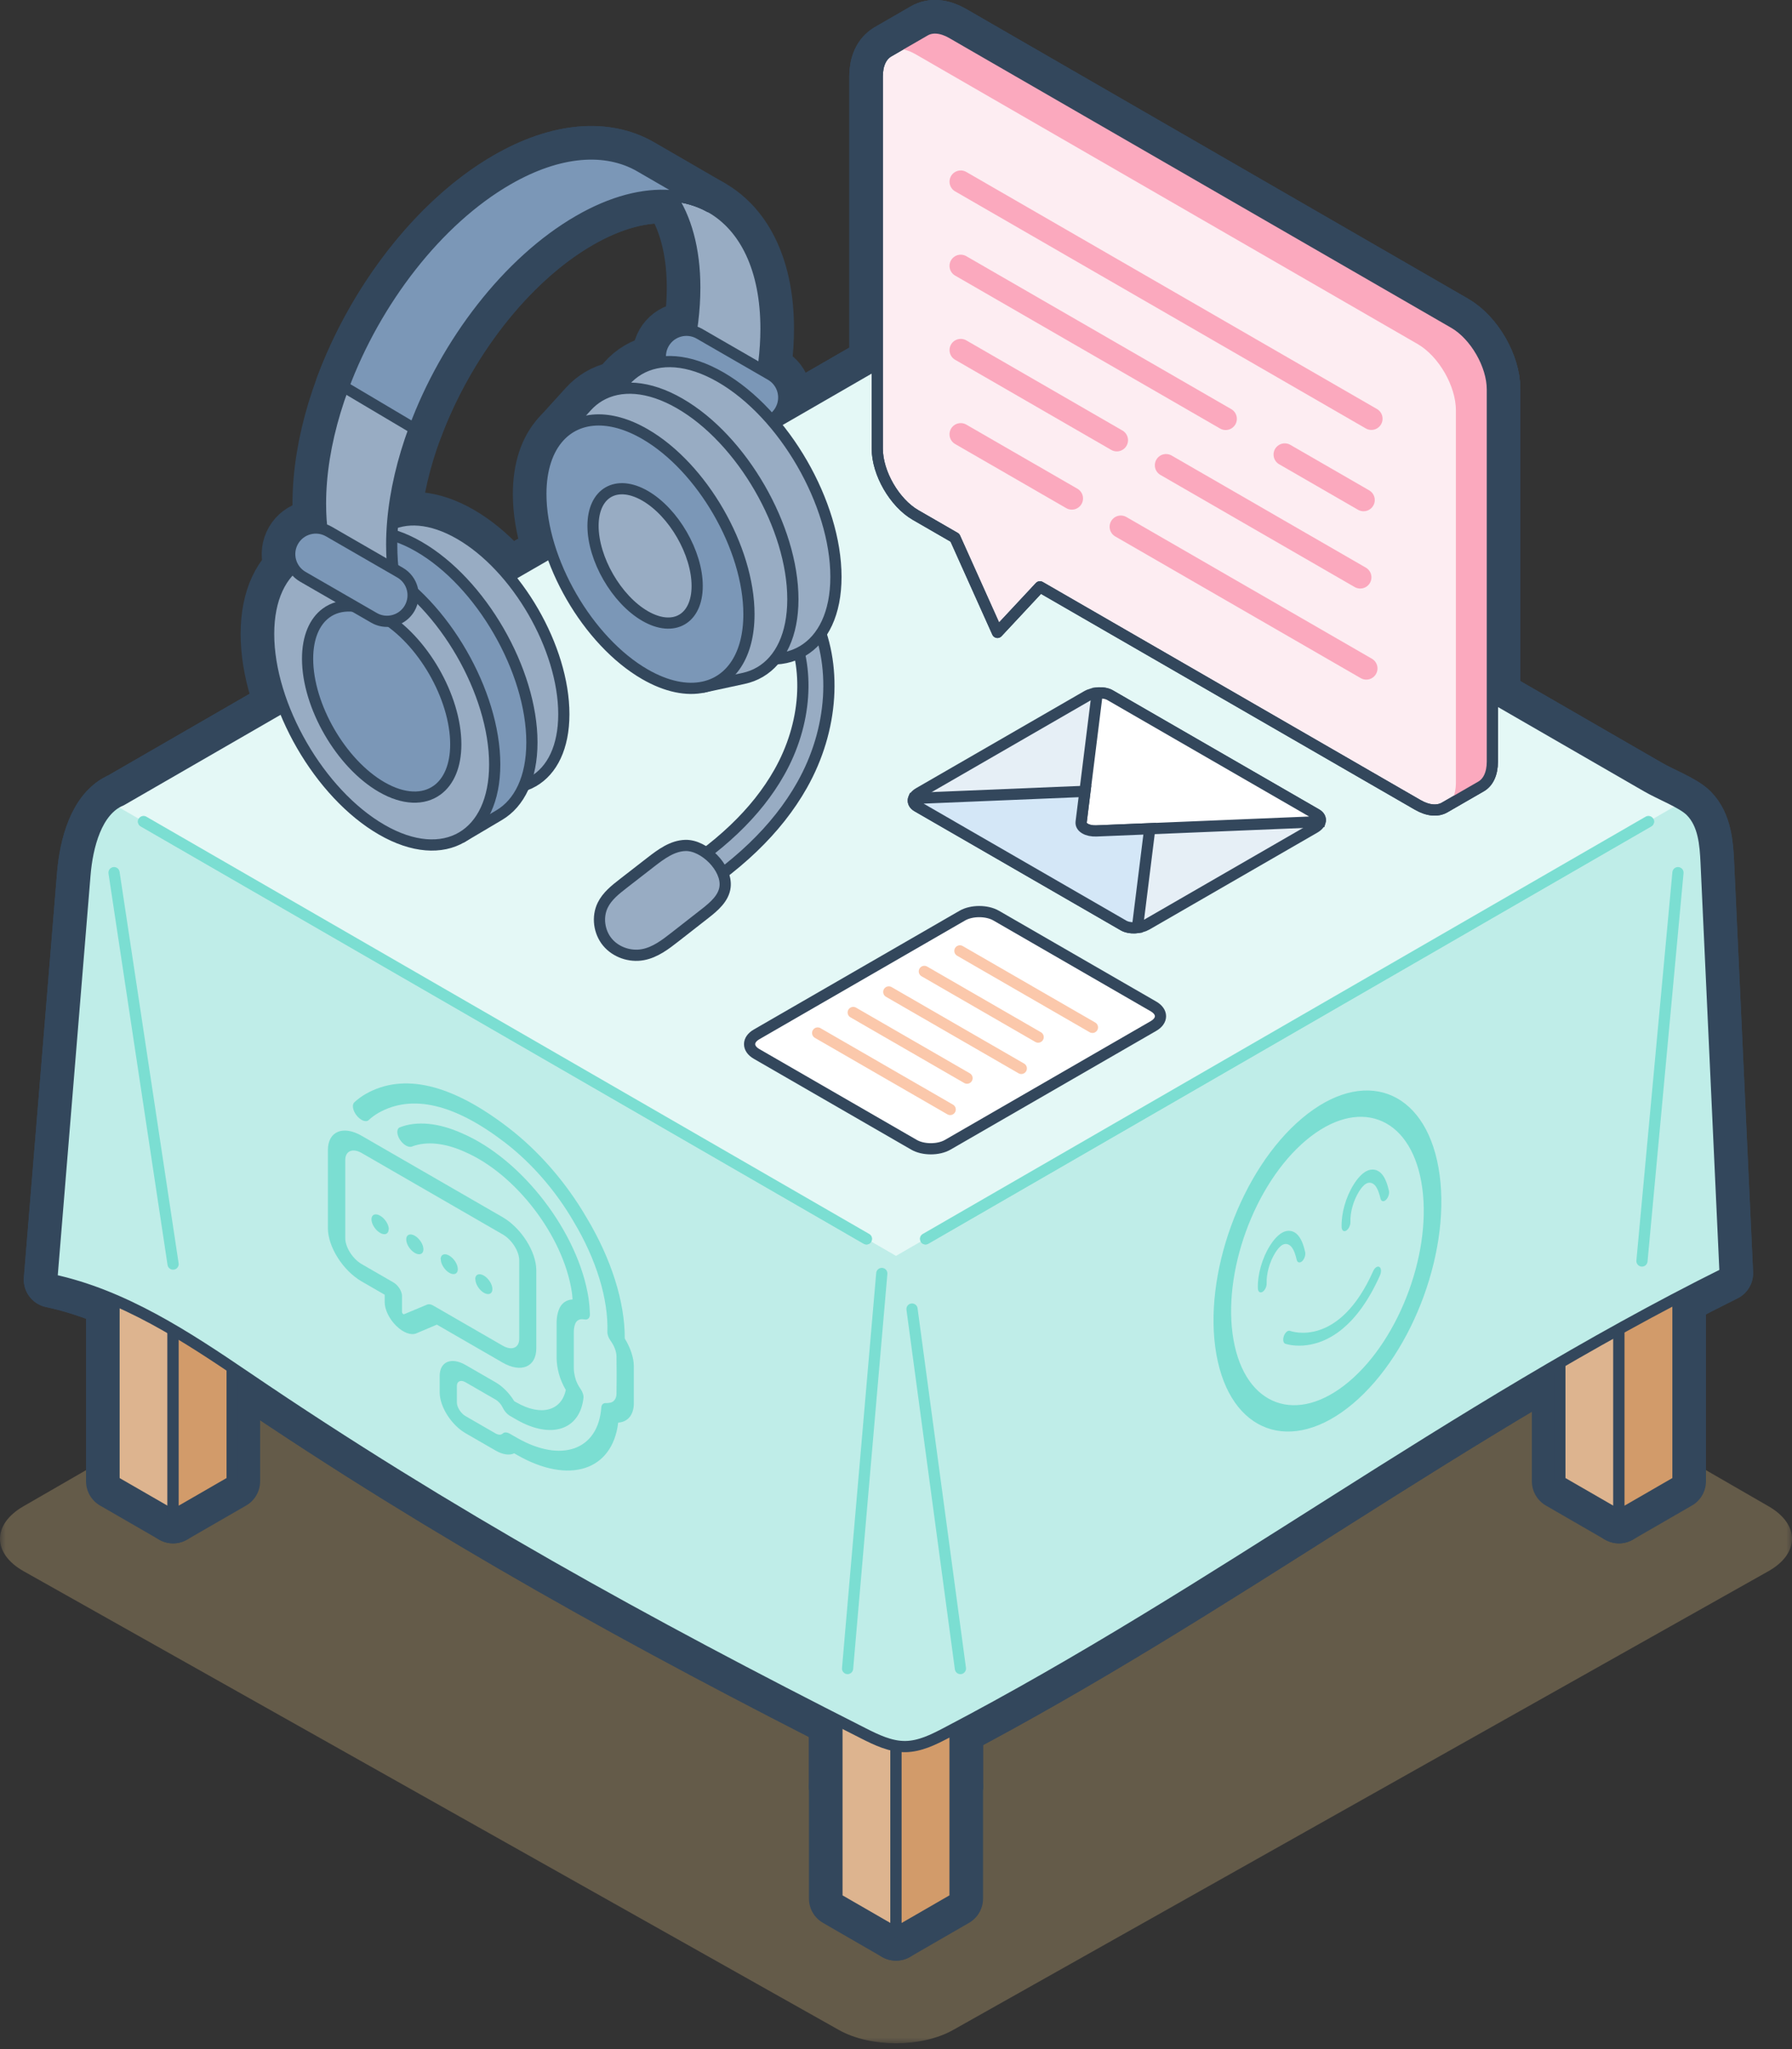 <svg width="160" height="183" viewBox="0 0 160 183" xmlns="http://www.w3.org/2000/svg" xmlns:xlink="http://www.w3.org/1999/xlink">
    <rect x="0" y="0" width="160" height="183" fill="#333333" stroke="none"/>
    <defs>
        <path id="a" d="M0 .786h160V92H0z"/>
    </defs>
    <g fill="none" fill-rule="evenodd">
        <g transform="translate(0 90.462)">
            <mask id="b" fill="#fff">
                <use xlink:href="#a"/>
            </mask>
            <path d="M85.06 1.99c-2.784-1.605-7.337-1.605-10.12 0L2.078 44.059c-2.783 1.607-2.769 4.21.031 5.788l72.8 40.972c2.8 1.576 7.381 1.576 10.182 0l72.8-40.972c2.8-1.577 2.814-4.181.031-5.788L85.06 1.99z" fill="#F9D28C" opacity=".5" mask="url(#b)"/>
        </g>
        <path stroke="#33475C" stroke-width="5" stroke-linecap="round" stroke-linejoin="round" d="M144.546 119.235l-5.272 3.044 5.272 3.044 5.272-3.044z"/>
        <path stroke="#33475C" stroke-width="5" stroke-linecap="round" stroke-linejoin="round" d="M149.818 71.84l-5.272 3.045v50.438l5.272-3.044zM144.546 135.323l-5.272-3.044V91.321l5.272-3.044z"/>
        <path stroke="#33475C" stroke-width="5" stroke-linecap="round" stroke-linejoin="round" d="M80 37.619l-69.818 40.31L80 118.238l69.818-40.309zM80 156.5l-5.272 3.045L80 162.589l5.272-3.044zM15.454 119.235l-5.272 3.044 5.272 3.044 5.272-3.044z"/>
        <path stroke="#33475C" stroke-width="5" stroke-linecap="round" stroke-linejoin="round" d="M10.182 71.84l5.272 3.045v50.438l-5.272-3.044zM85.272 109.107v50.438L80 162.588V112.15zM74.728 109.107L80 112.15v50.438l-5.272-3.043z"/>
        <path stroke="#33475C" stroke-width="5" stroke-linecap="round" stroke-linejoin="round" d="M10.182 77.928L80 118.239v54.35l-5.272-3.043V132.5L15.454 98.278v37.045l-5.272-3.043z"/>
        <path stroke="#33475C" stroke-width="5" stroke-linecap="round" stroke-linejoin="round" d="M20.726 132.28l-5.272 3.043V78.277l5.272 3.044zM80 172.589v-54.351l69.818-40.31v54.35l-5.272 3.045V88.277L85.272 122.5v47.045z"/>
        <path stroke="#33475C" stroke-width="5" stroke-linecap="round" stroke-linejoin="round" d="M10.182 71.84L80 112.15v6.088l-69.818-40.31zM149.818 71.84v6.089L80 118.238v-6.087z"/>
        <path stroke="#33475C" stroke-width="5" stroke-linecap="round" stroke-linejoin="round" d="M80 31.531L10.182 71.842 80 112.15l69.818-40.308z"/>
        <path d="M152.332 77.04c-.076-1.637-.218-3.435-1.37-4.601-.749-.756-2.684-1.487-3.917-2.2L80 31.532 10.835 71.464c-2.22.895-3.04 4.124-3.249 6.665l-2.962 36.145c6.412 1.372 12.04 5.087 17.462 8.773 17.952 12.197 35.644 21.938 55.008 31.742 1.18.597 2.42 1.195 3.741 1.18 1.288-.014 2.49-.611 3.63-1.208 24.337-12.741 44.971-28.813 69.562-41.058l-1.695-36.663zM75.677 149l3.054-35.278M82.636 110.629l64.546-37.266M12.818 73.363l64.546 37.266M10.182 77.928l5.272 34.957M149.818 77.928l-3.214 34.68M81.43 116.898l4.321 32.103" stroke="#33475C" stroke-width="5" stroke-linecap="round" stroke-linejoin="round"/>
        <path d="M149.818 71.84l-62.63-36.16L80 31.53 10.836 71.465c-.003 0-.004.003-.007.003l-.647.374L80 112.15l69.818-40.31zM39.258 124.35v-1.479c.002-1.276 1.036-1.712 2.312-.978l2.668 1.541c.634.363 1.24.975 1.673 1.687l.243.14c2.141 1.217 3.97.74 4.363-1.138-.277-.477-.486-.968-.614-1.444-.132-.487-.2-.955-.206-1.39v-3.199c.004-.415.07-.79.196-1.115.198-.564.634-.897 1.228-.937-.012-.229-.037-.464-.073-.705-.766-4.98-5.023-10.53-9.576-12.483-1.763-.794-3.407-.957-4.689-.465-.299.126-.785-.155-1.085-.628-.299-.472-.299-.959.001-1.085l.013-.005c1.508-.588 3.446-.402 5.526.53 5.381 2.304 10.413 8.864 11.314 14.75.065.466.104.922.117 1.363v.046c.016.345-.188.534-.504.468-.407-.079-.714.087-.825.444-.075.21-.11.45-.108.715v3.16c0 .281.044.587.13.905.082.32.241.653.457.961.197.277.3.586.276.826-.322 2.861-2.878 3.704-5.94 1.961l-.615-.354c-.26-.152-.504-.425-.645-.726-.14-.302-.383-.577-.645-.73l-2.668-1.54c-.428-.256-.782-.117-.789.307v1.484c0 .428.348.977.777 1.224l2.668 1.541c.262.148.504.153.645.013.141-.139.384-.13.645.02l.614.354c3.981 2.288 7.277 1.104 7.546-2.714.021-.248.173-.39.403-.382.094.004.186 0 .272-.014.411-.026.666-.326.682-.804.016-1.054.02-2.175 0-3.34-.003-.433-.2-.955-.537-1.419-.182-.256-.284-.54-.276-.773.092-2.942-.99-6.479-3.016-9.856-1.59-2.743-3.747-5.226-6.125-7.054-4.497-3.454-8.289-4.347-11.279-2.663-.325.184-.624.403-.897.656-.236.217-.713.036-1.065-.404-.353-.439-.448-.97-.212-1.187.31-.287.65-.536 1.016-.746 3.375-1.914 7.654-.893 12.72 3 2.71 2.076 5.168 4.9 6.985 8.023 2.216 3.688 3.44 7.552 3.423 10.816.515.84.804 1.722.81 2.472v3.377c-.025.953-.512 1.568-1.31 1.654l-.086.011c-.52 4.304-4.409 5.541-9.042 2.88l-.243-.14c-.432.206-1.033.116-1.66-.247l-2.669-1.54c-1.277-.733-2.317-2.364-2.324-3.645zm-6.957-11.462c-.814-.47-1.474-1.51-1.474-2.324v-6.973c0-.813.66-1.093 1.474-.623l12.588 7.268c.814.47 1.473 1.51 1.473 2.325v6.987c0 .814-.659 1.093-1.473.623l-6.205-3.583c-.204-.117-.399-.149-.543-.089l-2.06.86c-.03.016-.079-.002-.12-.046-.04-.04-.068-.096-.068-.14v-1.443c0-.424-.343-.966-.767-1.21l-2.825-1.632zm3.07 5.503c.615.61 1.323.88 1.793.68l1.843-.78 5.867 3.388c1.66.957 3.007.39 3.01-1.27v-6.97c-.003-1.663-1.35-3.786-3.01-4.747l-12.588-7.268c-1.66-.957-3.007-.387-3.009 1.272v6.988c.002 1.662 1.348 3.785 3.01 4.746l2.06 1.19v.671c.005.667.41 1.496 1.024 2.1z" stroke="#33475C" stroke-width="5" stroke-linecap="round" stroke-linejoin="round"/>
        <path d="M37.038 111.888c.424.243.768.1.768-.325 0-.424-.344-.966-.768-1.21-.424-.245-.768-.1-.768.324 0 .423.344.965.768 1.21zM39.357 112.458c0 .418.334.952.752 1.202.424.244.768.1.768-.324 0-.424-.344-.966-.768-1.211-.424-.245-.768-.1-.768.324l.016.009zM42.445 114.241c0 .418.334.952.752 1.202.424.245.768.1.768-.324 0-.424-.344-.966-.768-1.211-.424-.245-.767-.1-.767.324l.015.009zM34.718 109.78v-.016c-.01-.428-.36-.967-.783-1.204-.424-.245-.768-.099-.768.324 0 .424.344.966.768 1.211.424.245.767.1.767-.325l.016.01zM116.613 101.824c-4.624 3.885-7.53 11.883-6.478 17.829 1.053 5.946 5.67 7.624 10.294 3.739 4.623-3.883 7.529-11.882 6.477-17.828-1.052-5.946-5.67-7.624-10.293-3.74zm4.165 23.538c-5.47 4.594-10.93 2.61-12.174-4.422-1.244-7.032 2.192-16.491 7.66-21.085 5.468-4.593 10.929-2.609 12.174 4.423 1.244 7.032-2.193 16.49-7.66 21.084z" stroke="#33475C" stroke-width="5" stroke-linecap="round" stroke-linejoin="round"/>
        <path d="M119.91 118.629c-2.668 2.24-5.12 1.38-5.156 1.367-.181-.068-.236-.381-.12-.698.115-.317.358-.52.543-.452.176.065 4.378 1.513 7.43-5.34.136-.307.383-.472.552-.367.168.104.194.438.056.746-1.032 2.319-2.188 3.805-3.306 4.744zM116.242 112.642c-.2.17-.406.11-.464-.14-.092-.39-.23-.877-.48-1.167-.225-.258-.525-.32-.8-.165-.255.143-.489.465-.64.71-.5.802-.793 1.843-.764 2.714.01.3-.156.643-.374.772-.218.125-.4-.015-.41-.314-.04-1.219.37-2.673 1.067-3.794.35-.562.73-.968 1.096-1.178.514-.29 1.047-.203 1.425.234.346.397.52 1.001.633 1.483.061.261-.058.63-.266.824l-.023.021zM123.72 107.172c-.2.168-.405.109-.463-.141-.092-.39-.23-.876-.481-1.165-.225-.258-.524-.322-.8-.165-.256.142-.488.465-.64.709-.499.804-.792 1.844-.764 2.715.009.3-.159.637-.374.77-.217.127-.401-.013-.411-.312-.039-1.22.37-2.673 1.069-3.795.349-.56.729-.97 1.094-1.177.516-.291 1.049-.204 1.427.233.345.397.519 1 .633 1.483.061.26-.058.629-.266.824l-.024.02zM82.636 110.629l64.546-37.266M12.818 73.363l64.546 37.266" stroke="#33475C" stroke-width="5" stroke-linecap="round" stroke-linejoin="round"/>
        <path d="M152.332 77.04c-.076-1.637-.218-3.435-1.37-4.601-.749-.756-2.684-1.487-3.917-2.2L80 31.532 10.835 71.464c-2.22.895-3.04 4.124-3.249 6.665l-2.962 36.145c6.412 1.372 12.04 5.087 17.462 8.773 17.952 12.197 35.644 21.938 55.008 31.742 1.18.597 2.42 1.195 3.741 1.18 1.288-.014 2.49-.611 3.63-1.208 24.337-12.741 44.971-28.813 69.562-41.058l-1.695-36.663z" stroke="#33475C" stroke-width="5" stroke-linecap="round" stroke-linejoin="round"/>
        <path d="M129.828 28.844L85 2.963c-.94-.543-1.795-.592-2.414-.234l-3.254 1.879c-.62.357-1.004 1.122-1.004 2.208V40.07c0 2.17 1.538 4.835 3.418 5.92l3.516 2.03 3.795 8.453 3.796-4.07 33.721 19.468c.94.543 1.795.593 2.414.235l3.254-1.878c.62-.36 1.004-1.123 1.004-2.208V34.765c0-2.171-1.538-4.835-3.418-5.921z" stroke="#33475C" stroke-width="5" stroke-linecap="round" stroke-linejoin="round"/>
        <path d="M133.247 34.765c0-2.171-1.54-4.835-3.418-5.921L85 2.963c-.94-.543-1.795-.592-2.415-.234l-3.254 1.879c.62-.36 1.475-.31 2.415.234l44.827 25.88c1.88 1.087 3.419 3.75 3.419 5.922v33.255c0 1.085-.385 1.849-1.004 2.207l3.254-1.878c.619-.36 1.004-1.123 1.004-2.208V34.765z" stroke="#33475C" stroke-width="5" stroke-linecap="round" stroke-linejoin="round"/>
        <path d="M129.828 28.844L85 2.963c-.94-.543-1.795-.592-2.414-.234l-3.254 1.879c-.62.357-1.004 1.122-1.004 2.208V40.07c0 2.17 1.538 4.835 3.418 5.92l3.516 2.03 3.795 8.453 3.796-4.07 33.721 19.468c.94.543 1.795.593 2.414.235l3.254-1.878c.62-.36 1.004-1.123 1.004-2.208V34.765c0-2.171-1.538-4.835-3.418-5.921zM122.444 37.392L85.779 16.223M109.434 37.401L85.779 23.744M121.747 44.654l-7.037-4.062M95.698 44.51l-9.919-5.726M99.716 39.31L85.78 31.263M63.5 18.537c-1.072-.618-2.294-.972-3.622-1.07 1.367 2.007 2.156 4.776 2.156 8.216 0 1.989-.26 4.058-.744 6.142l6.358 3.67c.484-2.083.745-4.152.745-6.141 0-5.328-1.87-9.071-4.894-10.817zM31.763 53.05c0-5.9 4.18-8.312 9.29-5.362 5.108 2.949 9.289 10.189 9.289 16.089 0 5.9-4.181 8.313-9.289 5.363-5.11-2.95-9.29-10.19-9.29-16.09z" stroke="#33475C" stroke-width="5" stroke-linecap="round" stroke-linejoin="round"/>
        <path d="M37.399 48.816c-2.8-1.616-5.342-1.75-7.175-.665l-3.32 1.967 1.19.476c-.507 1.095-.788 2.454-.788 4.05 0 6.41 4.542 14.276 10.093 17.481 1.473.85 2.874 1.287 4.139 1.354l-.285 1.277 3.32-1.966c1.803-1.068 2.919-3.315 2.919-6.493 0-6.41-4.542-14.276-10.093-17.48z" stroke="#33475C" stroke-width="5" stroke-linecap="round" stroke-linejoin="round"/>
        <path d="M23.985 56.61c0-3.178 1.117-5.425 2.918-6.492 1.833-1.085 4.376-.95 7.175.665 5.551 3.205 10.093 11.071 10.093 17.481 0 3.178-1.116 5.425-2.918 6.492-1.833 1.086-4.375.952-7.175-.665-5.55-3.205-10.093-11.07-10.093-17.48z" stroke="#33475C" stroke-width="5" stroke-linecap="round" stroke-linejoin="round"/>
        <path d="M27.463 58.827c0-1.926.625-3.33 1.654-4.084 1.214-.891 2.99-.873 4.962.265 3.638 2.1 6.615 7.257 6.615 11.458 0 1.926-.625 3.33-1.653 4.084-1.215.89-2.992.874-4.962-.264-3.64-2.102-6.616-7.258-6.616-11.459zM60.006 80.816c-.394 0-.778-.199-.997-.56-.334-.55-.158-1.266.392-1.6 4.82-2.923 8.15-6.092 10.18-9.688 2.434-4.307 2.784-9.329.915-13.105-.285-.576-.05-1.275.527-1.56.577-.286 1.275-.049 1.56.527 2.207 4.458 1.835 10.313-.973 15.284-2.232 3.952-5.831 7.398-11.001 10.534-.19.114-.397.168-.603.168z" stroke="#33475C" stroke-width="5" stroke-linecap="round" stroke-linejoin="round"/>
        <path d="M61.203 75.498c-1.167.028-2.177.777-3.1 1.494L55.646 78.9c-.706.548-1.434 1.124-1.828 1.926-.518 1.053-.334 2.4.415 3.305.75.903 2.011 1.335 3.165 1.122 1.092-.201 2.012-.906 2.886-1.59l2.662-2.081c.807-.63 1.677-1.37 1.793-2.388.195-1.71-1.873-3.737-3.536-3.696zM67.646 37.826c-.395 0-.796-.101-1.163-.312l-6.358-3.671c-1.114-.644-1.496-2.069-.853-3.183.644-1.113 2.068-1.496 3.182-.853l6.36 3.672c1.113.643 1.494 2.068.851 3.182-.43.747-1.214 1.165-2.019 1.165z" stroke="#33475C" stroke-width="5" stroke-linecap="round" stroke-linejoin="round"/>
        <path d="M54.052 39.627c0-3.24 1.138-5.532 2.976-6.62 1.869-1.108 4.462-.971 7.317.678 5.661 3.268 10.293 11.29 10.293 17.828 0 3.24-1.138 5.532-2.976 6.62-1.87 1.107-4.463.97-7.317-.678-5.661-3.268-10.293-11.291-10.293-17.828z" stroke="#33475C" stroke-width="5" stroke-linecap="round" stroke-linejoin="round"/>
        <path d="M60.699 36.032c-2.799-1.616-5.342-1.75-7.175-.665-.421.25-.805.563-1.146.94l-2.456 2.704.78 1.351c-.06.475-.096.971-.096 1.497 0 6.41 4.542 14.277 10.093 17.482.454.261.9.477 1.339.663l.78 1.351 3.572-.772c.533-.115 1.03-.309 1.484-.577 1.802-1.068 2.918-3.315 2.918-6.493 0-6.41-4.542-14.276-10.093-17.48z" stroke="#33475C" stroke-width="5" stroke-linecap="round" stroke-linejoin="round"/>
        <path d="M48.29 44.122c0-2.241.604-3.98 1.632-5.11 1.679-1.85 4.49-2.082 7.658-.253 5.109 2.95 9.29 10.19 9.29 16.09 0 3.66-1.61 5.978-4.052 6.506-1.493.323-3.298-.024-5.237-1.143-5.11-2.95-9.29-10.191-9.29-16.09z" stroke="#33475C" stroke-width="5" stroke-linecap="round" stroke-linejoin="round"/>
        <path d="M52.949 46.959c0-2.953 2.092-4.161 4.649-2.685 2.558 1.477 4.65 5.1 4.65 8.053 0 2.953-2.092 4.16-4.65 2.685-2.557-1.477-4.649-5.101-4.649-8.053zM57.14 14.866c-3.024-1.746-7.2-1.494-11.815 1.17-9.228 5.328-16.709 18.286-16.709 28.941 0 1.989.261 3.756.745 5.282l6.36 3.671c-.485-1.526-.747-3.293-.747-5.282 0-10.655 7.481-23.613 16.71-28.94 2.98-1.721 5.771-2.422 8.194-2.241 1.268.093 2.435.427 3.47.995l-6.208-3.596z" stroke="#33475C" stroke-width="5" stroke-linecap="round" stroke-linejoin="round"/>
        <path d="M34.553 55.483c-.395 0-.795-.1-1.162-.312l-6.359-3.67c-1.114-.645-1.496-2.069-.853-3.183.644-1.114 2.068-1.497 3.182-.853l6.359 3.671c1.114.644 1.496 2.068.853 3.182-.432.747-1.215 1.165-2.02 1.165zM51.684 19.708c2.98-1.721 5.77-2.422 8.194-2.241 1.268.094 2.435.428 3.47.995l-6.207-3.596c-3.024-1.746-7.201-1.494-11.815 1.17-6.32 3.649-11.816 10.875-14.656 18.488l6.326 3.754c2.83-7.644 8.346-14.91 14.688-18.57zM121.449 51.556l-17.338-10.01M121.99 59.69l-21.917-12.653M100.323 82.65L81.899 72.012c-.53-.305-.463-.843.149-1.197l14.988-8.653c.61-.353 1.544-.392 2.074-.086l18.424 10.636c.529.306.462.845-.15 1.2l-14.987 8.652c-.611.353-1.545.392-2.074.086z" stroke="#33475C" stroke-width="5" stroke-linecap="round" stroke-linejoin="round"/>
        <path d="M117.534 72.713L99.109 62.076c-.296-.172-.721-.23-1.144-.19l-1.434 11.53c-.059.466.554.82 1.36.786l19.974-.827c.069-.245-.034-.49-.331-.662z" stroke="#33475C" stroke-width="5" stroke-linecap="round" stroke-linejoin="round"/>
        <path d="M102.655 74.005l-4.763.197c-.807.034-1.42-.32-1.362-.786l.342-2.75-15.289.634c-.1.262-.003.529.316.713l18.423 10.638c.32.183.783.24 1.235.18l1.098-8.826zM81.602 102.226l-14.05-8.11c-.831-.48-.831-1.266 0-1.745l18.37-10.607c.83-.478 2.189-.478 3.02 0l14.05 8.112c.83.48.83 1.265 0 1.745l-18.37 10.605c-.831.48-2.19.48-3.02 0zM85.706 84.914l11.832 6.83M82.531 86.747l10.161 5.866M79.356 88.58l11.832 6.83M73.006 92.247l11.832 6.83M76.181 90.414l10.161 5.866" stroke="#33475C" stroke-width="5" stroke-linecap="round" stroke-linejoin="round"/>
        <path stroke="#33475C" stroke-linecap="round" stroke-linejoin="round" d="M144.546 119.235l-5.272 3.044 5.272 3.044 5.272-3.044z"/>
        <path stroke="#33475C" stroke-linecap="round" stroke-linejoin="round" d="M149.818 71.84l-5.272 3.045v50.438l5.272-3.044z"/>
        <path fill="#DDB48F" d="M144.546 135.323l-5.272-3.044V91.321l5.272-3.044z"/>
        <path stroke="#33475C" stroke-linecap="round" stroke-linejoin="round" d="M144.546 135.323l-5.272-3.044V91.321l5.272-3.044z"/>
        <path fill="#C78244" d="M80 37.619l-69.818 40.31L80 118.238l69.818-40.309z"/>
        <path stroke="#33475C" stroke-linecap="round" stroke-linejoin="round" d="M80 37.619l-69.818 40.31L80 118.238l69.818-40.309zM80 156.5l-5.272 3.045L80 162.589l5.272-3.044zM15.454 119.235l-5.272 3.044 5.272 3.044 5.272-3.044z"/>
        <path stroke="#33475C" stroke-linecap="round" stroke-linejoin="round" d="M10.182 71.84l5.272 3.045v50.438l-5.272-3.044zM85.272 109.107v50.438L80 162.588V112.15zM74.728 109.107L80 112.15v50.438l-5.272-3.043z"/>
        <path fill="#DDB48F" d="M10.182 77.928L80 118.239v54.35l-5.272-3.043V132.5L15.454 98.278v37.046l-5.272-3.044z"/>
        <path stroke="#33475C" stroke-linecap="round" stroke-linejoin="round" d="M10.182 77.928L80 118.239v54.35l-5.272-3.043V132.5L15.454 98.278v37.046l-5.272-3.044z"/>
        <path fill="#D29B6A" d="M20.726 132.28l-5.272 3.043V78.277l5.272 3.044z"/>
        <path stroke="#33475C" stroke-linecap="round" stroke-linejoin="round" d="M20.726 132.28l-5.272 3.043V78.277l5.272 3.044z"/>
        <path fill="#D29B6A" d="M80 172.589v-54.351l69.818-40.31v54.35l-5.272 3.045V88.277L85.272 122.5v47.045z"/>
        <path stroke="#33475C" stroke-linecap="round" stroke-linejoin="round" d="M80 172.589v-54.351l69.818-40.31v54.35l-5.272 3.045V88.277L85.272 122.5v47.045z"/>
        <path fill="#C78244" d="M10.182 71.84L80 112.15v6.088l-69.818-40.31z"/>
        <path stroke="#33475C" stroke-linecap="round" stroke-linejoin="round" d="M10.182 71.84L80 112.15v6.088l-69.818-40.31z"/>
        <path fill="#C78244" d="M149.818 71.84v6.089L80 118.238v-6.087z"/>
        <path stroke="#33475C" stroke-linecap="round" stroke-linejoin="round" d="M149.818 71.84v6.089L80 118.238v-6.087z"/>
        <path fill="#D29B6A" d="M80 31.531L10.182 71.842 80 112.15l69.818-40.308z"/>
        <path stroke="#33475C" stroke-linecap="round" stroke-linejoin="round" d="M80 31.531L10.182 71.842 80 112.15l69.818-40.308z"/>
        <path d="M152.332 77.04c-.076-1.637-.218-3.435-1.37-4.601-.749-.756-2.684-1.487-3.917-2.2L80 31.532 10.835 71.464c-2.22.895-3.04 4.124-3.249 6.665l-2.962 36.145c6.412 1.372 12.04 5.087 17.462 8.773 17.952 12.197 35.644 21.938 55.008 31.742 1.18.597 2.42 1.195 3.741 1.18 1.288-.014 2.49-.611 3.63-1.208 24.337-12.741 44.971-28.813 69.562-41.058l-1.695-36.663" fill="#BFEDE8"/>
        <path d="M75.677 149l3.054-35.278" fill="#CBD6E3"/>
        <path d="M75.677 149l3.054-35.278" stroke="#7BDED2" stroke-linecap="round" stroke-linejoin="round"/>
        <path d="M82.636 110.629l64.546-37.266" fill="#D29B6A"/>
        <path d="M82.636 110.629l64.546-37.266" stroke="#7BDED2" stroke-linecap="round" stroke-linejoin="round"/>
        <path d="M12.818 73.363l64.546 37.266" fill="#D29B6A"/>
        <path d="M12.818 73.363l64.546 37.266" stroke="#7BDED2" stroke-linecap="round" stroke-linejoin="round"/>
        <path d="M10.182 77.928l5.272 34.956" fill="#D29B6A"/>
        <path d="M10.182 77.928l5.272 34.956" stroke="#7BDED2" stroke-linecap="round" stroke-linejoin="round"/>
        <path d="M149.818 77.928l-3.214 34.68" fill="#D29B6A"/>
        <path d="M149.818 77.928l-3.214 34.68" stroke="#7BDED2" stroke-linecap="round" stroke-linejoin="round"/>
        <path d="M81.43 116.898l4.321 32.103" fill="#CBD6E3"/>
        <path d="M81.43 116.898l4.321 32.103" stroke="#7BDED2" stroke-linecap="round" stroke-linejoin="round"/>
        <path d="M149.818 71.84l-62.63-36.16L80 31.53 10.836 71.465c-.003 0-.004.003-.007.003l-.647.374L80 112.15l69.818-40.31z" fill="#E4F8F6"/>
        <path d="M39.258 124.35v-1.479c.002-1.276 1.036-1.712 2.312-.978l2.668 1.541c.634.363 1.24.975 1.673 1.687l.243.14c2.141 1.217 3.97.74 4.363-1.138-.277-.477-.486-.968-.614-1.444-.132-.487-.2-.955-.206-1.39v-3.199c.004-.415.07-.79.196-1.115.198-.564.634-.897 1.228-.937-.012-.229-.037-.464-.073-.705-.766-4.98-5.023-10.53-9.576-12.483-1.763-.794-3.407-.957-4.689-.465-.299.126-.785-.155-1.085-.628-.299-.472-.299-.959.001-1.085l.013-.005c1.508-.588 3.446-.402 5.526.53 5.381 2.304 10.413 8.864 11.314 14.75.065.466.104.922.117 1.363v.046c.016.345-.188.534-.504.468-.407-.079-.714.087-.825.444-.075.21-.11.45-.108.715v3.16c0 .281.044.587.13.905.082.32.241.653.457.961.197.277.3.586.276.826-.322 2.861-2.878 3.704-5.94 1.961l-.615-.354c-.26-.152-.504-.425-.645-.726-.14-.302-.383-.577-.645-.73l-2.668-1.54c-.428-.256-.782-.117-.789.307v1.484c0 .428.348.977.777 1.224l2.668 1.541c.262.148.504.153.645.013.141-.139.384-.13.645.02l.614.354c3.981 2.288 7.277 1.104 7.546-2.714.021-.248.173-.39.403-.382.094.004.186 0 .272-.014.411-.026.666-.326.682-.804.016-1.054.02-2.175 0-3.34-.003-.433-.2-.955-.537-1.419-.182-.256-.284-.54-.276-.773.092-2.942-.99-6.479-3.016-9.856-1.59-2.743-3.747-5.226-6.125-7.054-4.497-3.454-8.289-4.347-11.279-2.663-.325.184-.624.403-.897.656-.236.217-.713.036-1.065-.404-.353-.439-.448-.97-.212-1.187.31-.287.65-.536 1.016-.746 3.375-1.914 7.654-.893 12.72 3 2.71 2.076 5.168 4.9 6.985 8.023 2.216 3.688 3.44 7.552 3.423 10.816.515.84.804 1.722.81 2.472v3.377c-.025.953-.512 1.568-1.31 1.654l-.086.011c-.52 4.304-4.409 5.541-9.042 2.88l-.243-.14c-.432.206-1.033.116-1.66-.247l-2.669-1.54c-1.277-.733-2.317-2.364-2.324-3.645zm-6.957-11.462c-.814-.47-1.474-1.51-1.474-2.324v-6.973c0-.813.66-1.093 1.474-.623l12.588 7.268c.814.47 1.473 1.51 1.473 2.325v6.987c0 .814-.659 1.093-1.473.623l-6.205-3.583c-.204-.117-.399-.149-.543-.089l-2.06.86c-.03.016-.079-.002-.12-.046-.04-.04-.068-.096-.068-.14v-1.443c0-.424-.343-.966-.767-1.21l-2.825-1.632zm3.07 5.503c.615.61 1.323.88 1.793.68l1.843-.78 5.867 3.388c1.66.957 3.007.39 3.01-1.27v-6.97c-.003-1.663-1.35-3.786-3.01-4.747l-12.588-7.268c-1.66-.957-3.007-.387-3.009 1.272v6.988c.002 1.662 1.348 3.785 3.01 4.746l2.06 1.19v.671c.005.667.41 1.496 1.024 2.1z" fill="#7BDED2"/>
        <path d="M37.038 111.888c.424.243.768.1.768-.325 0-.424-.344-.966-.768-1.21-.424-.245-.768-.1-.768.324 0 .423.344.965.768 1.21M39.357 112.458c0 .418.334.952.752 1.202.424.244.768.1.768-.324 0-.424-.344-.966-.768-1.211-.424-.245-.768-.1-.768.324l.016.009zM42.445 114.241c0 .418.334.952.752 1.202.424.245.768.1.768-.324 0-.424-.344-.966-.768-1.211-.424-.245-.767-.1-.767.324l.015.009zM34.718 109.78v-.016c-.01-.428-.36-.967-.783-1.204-.424-.245-.768-.099-.768.324 0 .424.344.966.768 1.211.424.245.767.1.767-.325l.016.01zM116.613 101.824c-4.624 3.885-7.53 11.883-6.478 17.829 1.053 5.946 5.67 7.624 10.294 3.739 4.623-3.883 7.529-11.882 6.477-17.828-1.052-5.946-5.67-7.624-10.293-3.74m4.165 23.538c-5.47 4.594-10.93 2.61-12.174-4.422-1.244-7.032 2.192-16.491 7.66-21.085 5.468-4.593 10.929-2.609 12.174 4.423 1.244 7.032-2.193 16.49-7.66 21.084" fill="#7BDED2"/>
        <path d="M119.91 118.629c-2.668 2.24-5.12 1.38-5.156 1.367-.181-.068-.236-.381-.12-.698.115-.317.358-.52.543-.452.176.065 4.378 1.513 7.43-5.34.136-.307.383-.472.552-.367.168.104.194.438.056.746-1.032 2.319-2.188 3.805-3.306 4.744M116.242 112.642c-.2.17-.406.11-.464-.14-.092-.39-.23-.877-.48-1.167-.225-.258-.525-.32-.8-.165-.255.143-.489.465-.64.71-.5.802-.793 1.843-.764 2.714.01.3-.156.643-.374.772-.218.125-.4-.015-.41-.314-.04-1.219.37-2.673 1.067-3.794.35-.562.73-.968 1.096-1.178.514-.29 1.047-.203 1.425.234.346.397.52 1.001.633 1.483.061.261-.058.63-.266.824l-.023.021M123.72 107.172c-.2.168-.405.109-.463-.141-.092-.39-.23-.876-.481-1.165-.225-.258-.524-.322-.8-.165-.256.142-.488.465-.64.709-.499.804-.792 1.844-.764 2.715.009.3-.159.637-.374.77-.217.127-.401-.013-.411-.312-.039-1.22.37-2.673 1.069-3.795.349-.56.729-.97 1.094-1.177.516-.291 1.049-.204 1.427.233.345.397.519 1 .633 1.483.061.26-.058.629-.266.824l-.024.02" fill="#7BDED2"/>
        <path d="M82.636 110.629l64.546-37.266" fill="#D29B6A"/>
        <path d="M82.636 110.629l64.546-37.266" stroke="#7BDED2" stroke-linecap="round" stroke-linejoin="round"/>
        <path d="M12.818 73.363l64.546 37.266" fill="#D29B6A"/>
        <path d="M12.818 73.363l64.546 37.266" stroke="#7BDED2" stroke-linecap="round" stroke-linejoin="round"/>
        <path d="M152.332 77.04c-.076-1.637-.218-3.435-1.37-4.601-.749-.756-2.684-1.487-3.917-2.2L80 31.532 10.835 71.464c-2.22.895-3.04 4.124-3.249 6.665l-2.962 36.145c6.412 1.372 12.04 5.087 17.462 8.773 17.952 12.197 35.644 21.938 55.008 31.742 1.18.597 2.42 1.195 3.741 1.18 1.288-.014 2.49-.611 3.63-1.208 24.337-12.741 44.971-28.813 69.562-41.058l-1.695-36.663z" stroke="#33475C" stroke-linecap="round" stroke-linejoin="round"/>
        <path d="M129.828 28.844L85 2.963c-.94-.543-1.795-.592-2.414-.234l-3.254 1.879c-.62.357-1.004 1.122-1.004 2.208V40.07c0 2.17 1.538 4.835 3.418 5.92l3.516 2.03 3.795 8.453 3.796-4.07 33.721 19.468c.94.543 1.795.593 2.414.235l3.254-1.878c.62-.36 1.004-1.123 1.004-2.208V34.765c0-2.171-1.538-4.835-3.418-5.921" fill="#FDEDF2"/>
        <path d="M129.828 28.844L85 2.963c-.94-.543-1.795-.592-2.414-.234l-3.254 1.879c-.62.357-1.004 1.122-1.004 2.208V40.07c0 2.17 1.538 4.835 3.418 5.92l3.516 2.03 3.795 8.453 3.796-4.07 33.721 19.468c.94.543 1.795.593 2.414.235l3.254-1.878c.62-.36 1.004-1.123 1.004-2.208V34.765c0-2.171-1.538-4.835-3.418-5.921z" stroke="#33475C" stroke-linecap="round" stroke-linejoin="round"/>
        <path d="M133.247 34.765c0-2.171-1.54-4.835-3.418-5.921L85 2.963c-.94-.543-1.795-.592-2.415-.234l-3.254 1.879c.62-.36 1.475-.31 2.415.234l44.827 25.88c1.88 1.087 3.419 3.75 3.419 5.922v33.255c0 1.085-.385 1.849-1.004 2.207l3.254-1.878c.619-.36 1.004-1.123 1.004-2.208V34.765z" fill="#FBA9BE"/>
        <path d="M129.828 28.844L85 2.963c-.94-.543-1.795-.592-2.414-.234l-3.254 1.879c-.62.357-1.004 1.122-1.004 2.208V40.07c0 2.17 1.538 4.835 3.418 5.92l3.516 2.03 3.795 8.453 3.796-4.07 33.721 19.468c.94.543 1.795.593 2.414.235l3.254-1.878c.62-.36 1.004-1.123 1.004-2.208V34.765c0-2.171-1.538-4.835-3.418-5.921z" stroke="#33475C" stroke-linecap="round" stroke-linejoin="round"/>
        <path d="M122.444 37.392L85.779 16.223M109.434 37.401L85.779 23.744M121.747 44.654l-7.037-4.062M95.698 44.51l-9.919-5.726M99.716 39.31L85.78 31.263" stroke="#FBA9BE" stroke-width="2" stroke-linecap="round"/>
        <path d="M63.5 18.537c-1.072-.618-2.294-.972-3.622-1.07 1.367 2.007 2.156 4.776 2.156 8.216 0 1.989-.26 4.058-.744 6.142l6.358 3.67c.484-2.083.745-4.152.745-6.141 0-5.328-1.87-9.071-4.894-10.817" fill="#98ACC3"/>
        <path d="M63.5 18.537c-1.072-.618-2.294-.972-3.622-1.07 1.367 2.007 2.156 4.776 2.156 8.216 0 1.989-.26 4.058-.744 6.142l6.358 3.67c.484-2.083.745-4.152.745-6.141 0-5.328-1.87-9.071-4.894-10.817z" stroke="#33475C" stroke-linecap="round" stroke-linejoin="round"/>
        <path d="M31.763 53.05c0-5.9 4.18-8.312 9.29-5.362 5.108 2.949 9.289 10.189 9.289 16.089 0 5.9-4.181 8.313-9.289 5.363-5.11-2.95-9.29-10.19-9.29-16.09" fill="#98ACC3"/>
        <path d="M31.763 53.05c0-5.9 4.18-8.312 9.29-5.362 5.108 2.949 9.289 10.189 9.289 16.089 0 5.9-4.181 8.313-9.289 5.363-5.11-2.95-9.29-10.19-9.29-16.09z" stroke="#33475C" stroke-linecap="round" stroke-linejoin="round"/>
        <path d="M37.399 48.816c-2.8-1.616-5.342-1.75-7.175-.665l-3.32 1.967 1.19.476c-.507 1.095-.788 2.454-.788 4.05 0 6.41 4.542 14.276 10.093 17.481 1.473.85 2.874 1.287 4.139 1.354l-.285 1.277 3.32-1.966c1.803-1.068 2.919-3.315 2.919-6.493 0-6.41-4.542-14.276-10.093-17.48" fill="#7B97B7"/>
        <path d="M37.399 48.816c-2.8-1.616-5.342-1.75-7.175-.665l-3.32 1.967 1.19.476c-.507 1.095-.788 2.454-.788 4.05 0 6.41 4.542 14.276 10.093 17.481 1.473.85 2.874 1.287 4.139 1.354l-.285 1.277 3.32-1.966c1.803-1.068 2.919-3.315 2.919-6.493 0-6.41-4.542-14.276-10.093-17.48z" stroke="#33475C" stroke-linecap="round" stroke-linejoin="round"/>
        <path d="M23.985 56.61c0-3.178 1.117-5.425 2.918-6.492 1.833-1.085 4.376-.95 7.175.665 5.551 3.205 10.093 11.071 10.093 17.481 0 3.178-1.116 5.425-2.918 6.492-1.833 1.086-4.375.952-7.175-.665-5.55-3.205-10.093-11.07-10.093-17.48" fill="#98ACC3"/>
        <path d="M23.985 56.61c0-3.178 1.117-5.425 2.918-6.492 1.833-1.085 4.376-.95 7.175.665 5.551 3.205 10.093 11.071 10.093 17.481 0 3.178-1.116 5.425-2.918 6.492-1.833 1.086-4.375.952-7.175-.665-5.55-3.205-10.093-11.07-10.093-17.48z" stroke="#33475C" stroke-linecap="round" stroke-linejoin="round"/>
        <path d="M27.463 58.827c0-1.926.625-3.33 1.654-4.084 1.214-.891 2.99-.873 4.962.265 3.638 2.1 6.615 7.257 6.615 11.458 0 1.926-.625 3.33-1.653 4.084-1.215.89-2.992.874-4.962-.264-3.64-2.102-6.616-7.258-6.616-11.459" fill="#7B97B7"/>
        <path d="M27.463 58.827c0-1.926.625-3.33 1.654-4.084 1.214-.891 2.99-.873 4.962.265 3.638 2.1 6.615 7.257 6.615 11.458 0 1.926-.625 3.33-1.653 4.084-1.215.89-2.992.874-4.962-.264-3.64-2.102-6.616-7.258-6.616-11.459z" stroke="#33475C" stroke-linecap="round" stroke-linejoin="round"/>
        <path d="M60.006 80.816c-.394 0-.778-.199-.997-.56-.334-.55-.158-1.266.392-1.6 4.82-2.923 8.15-6.092 10.18-9.688 2.434-4.307 2.784-9.329.915-13.105-.285-.576-.05-1.275.527-1.56.577-.286 1.275-.049 1.56.527 2.207 4.458 1.835 10.313-.973 15.284-2.232 3.952-5.831 7.398-11.001 10.534-.19.114-.397.168-.603.168" fill="#98ACC3"/>
        <path d="M60.006 80.816c-.394 0-.778-.199-.997-.56-.334-.55-.158-1.266.392-1.6 4.82-2.923 8.15-6.092 10.18-9.688 2.434-4.307 2.784-9.329.915-13.105-.285-.576-.05-1.275.527-1.56.577-.286 1.275-.049 1.56.527 2.207 4.458 1.835 10.313-.973 15.284-2.232 3.952-5.831 7.398-11.001 10.534-.19.114-.397.168-.603.168z" stroke="#33475C" stroke-linecap="round" stroke-linejoin="round"/>
        <path d="M61.203 75.498c-1.167.028-2.177.777-3.1 1.494L55.646 78.9c-.706.548-1.434 1.124-1.828 1.926-.518 1.053-.334 2.4.415 3.305.75.903 2.011 1.335 3.165 1.122 1.092-.201 2.012-.906 2.886-1.59l2.662-2.081c.807-.63 1.677-1.37 1.793-2.388.195-1.71-1.873-3.737-3.536-3.696" fill="#98ACC3"/>
        <path d="M61.203 75.498c-1.167.028-2.177.777-3.1 1.494L55.646 78.9c-.706.548-1.434 1.124-1.828 1.926-.518 1.053-.334 2.4.415 3.305.75.903 2.011 1.335 3.165 1.122 1.092-.201 2.012-.906 2.886-1.59l2.662-2.081c.807-.63 1.677-1.37 1.793-2.388.195-1.71-1.873-3.737-3.536-3.696z" stroke="#33475C" stroke-linecap="round" stroke-linejoin="round"/>
        <path d="M67.646 37.826c-.395 0-.796-.101-1.163-.312l-6.358-3.671c-1.114-.644-1.496-2.069-.853-3.183.644-1.113 2.068-1.496 3.182-.853l6.36 3.672c1.113.643 1.494 2.068.851 3.182-.43.747-1.214 1.165-2.019 1.165" fill="#7B97B7"/>
        <path d="M67.646 37.826c-.395 0-.796-.101-1.163-.312l-6.358-3.671c-1.114-.644-1.496-2.069-.853-3.183.644-1.113 2.068-1.496 3.182-.853l6.36 3.672c1.113.643 1.494 2.068.851 3.182-.43.747-1.214 1.165-2.019 1.165z" stroke="#33475C" stroke-linecap="round" stroke-linejoin="round"/>
        <path d="M54.052 39.627c0-3.24 1.138-5.532 2.976-6.62 1.869-1.108 4.462-.971 7.317.678 5.661 3.268 10.293 11.29 10.293 17.828 0 3.24-1.138 5.532-2.976 6.62-1.87 1.107-4.463.97-7.317-.678-5.661-3.268-10.293-11.291-10.293-17.828" fill="#98ACC3"/>
        <path d="M54.052 39.627c0-3.24 1.138-5.532 2.976-6.62 1.869-1.108 4.462-.971 7.317.678 5.661 3.268 10.293 11.29 10.293 17.828 0 3.24-1.138 5.532-2.976 6.62-1.87 1.107-4.463.97-7.317-.678-5.661-3.268-10.293-11.291-10.293-17.828z" stroke="#33475C" stroke-linecap="round" stroke-linejoin="round"/>
        <path d="M60.699 36.032c-2.799-1.616-5.342-1.75-7.175-.665-.421.25-.805.563-1.146.94l-2.456 2.704.78 1.351c-.06.475-.096.971-.096 1.497 0 6.41 4.542 14.277 10.093 17.482.454.261.9.477 1.339.663l.78 1.351 3.572-.772c.533-.115 1.03-.309 1.484-.577 1.802-1.068 2.918-3.315 2.918-6.493 0-6.41-4.542-14.276-10.093-17.48" fill="#98ACC3"/>
        <path d="M60.699 36.032c-2.799-1.616-5.342-1.75-7.175-.665-.421.25-.805.563-1.146.94l-2.456 2.704.78 1.351c-.06.475-.096.971-.096 1.497 0 6.41 4.542 14.277 10.093 17.482.454.261.9.477 1.339.663l.78 1.351 3.572-.772c.533-.115 1.03-.309 1.484-.577 1.802-1.068 2.918-3.315 2.918-6.493 0-6.41-4.542-14.276-10.093-17.48z" stroke="#33475C" stroke-linecap="round" stroke-linejoin="round"/>
        <path d="M48.29 44.122c0-2.241.604-3.98 1.632-5.11 1.679-1.85 4.49-2.082 7.658-.253 5.109 2.95 9.29 10.19 9.29 16.09 0 3.66-1.61 5.978-4.052 6.506-1.493.323-3.298-.024-5.237-1.143-5.11-2.95-9.29-10.191-9.29-16.09" fill="#7B97B7"/>
        <path d="M48.29 44.122c0-2.241.604-3.98 1.632-5.11 1.679-1.85 4.49-2.082 7.658-.253 5.109 2.95 9.29 10.19 9.29 16.09 0 3.66-1.61 5.978-4.052 6.506-1.493.323-3.298-.024-5.237-1.143-5.11-2.95-9.29-10.191-9.29-16.09z" stroke="#33475C" stroke-linecap="round" stroke-linejoin="round"/>
        <path d="M52.949 46.959c0-2.953 2.092-4.161 4.649-2.685 2.558 1.477 4.65 5.1 4.65 8.053 0 2.953-2.092 4.16-4.65 2.685-2.557-1.477-4.649-5.101-4.649-8.053" fill="#98ACC3"/>
        <path d="M52.949 46.959c0-2.953 2.092-4.161 4.649-2.685 2.558 1.477 4.65 5.1 4.65 8.053 0 2.953-2.092 4.16-4.65 2.685-2.557-1.477-4.649-5.101-4.649-8.053z" stroke="#33475C" stroke-linecap="round" stroke-linejoin="round"/>
        <path d="M57.14 14.866c-3.024-1.746-7.2-1.494-11.815 1.17-9.228 5.328-16.709 18.286-16.709 28.941 0 1.989.261 3.756.745 5.282l6.36 3.671c-.485-1.526-.747-3.293-.747-5.282 0-10.655 7.481-23.613 16.71-28.94 2.98-1.721 5.771-2.422 8.194-2.241 1.268.093 2.435.427 3.47.995l-6.208-3.596z" fill="#98ACC3"/>
        <path d="M57.14 14.866c-3.024-1.746-7.2-1.494-11.815 1.17-9.228 5.328-16.709 18.286-16.709 28.941 0 1.989.261 3.756.745 5.282l6.36 3.671c-.485-1.526-.747-3.293-.747-5.282 0-10.655 7.481-23.613 16.71-28.94 2.98-1.721 5.771-2.422 8.194-2.241 1.268.093 2.435.427 3.47.995l-6.208-3.596z" stroke="#33475C" stroke-linecap="round" stroke-linejoin="round"/>
        <path d="M34.553 55.483c-.395 0-.795-.1-1.162-.312l-6.359-3.67c-1.114-.645-1.496-2.069-.853-3.183.644-1.114 2.068-1.497 3.182-.853l6.359 3.671c1.114.644 1.496 2.068.853 3.182-.432.747-1.215 1.165-2.02 1.165" fill="#7B97B7"/>
        <path d="M34.553 55.483c-.395 0-.795-.1-1.162-.312l-6.359-3.67c-1.114-.645-1.496-2.069-.853-3.183.644-1.114 2.068-1.497 3.182-.853l6.359 3.671c1.114.644 1.496 2.068.853 3.182-.432.747-1.215 1.165-2.02 1.165z" stroke="#33475C" stroke-linecap="round" stroke-linejoin="round"/>
        <path d="M51.684 19.708c2.98-1.721 5.77-2.422 8.194-2.241 1.268.094 2.435.428 3.47.995l-6.207-3.596c-3.024-1.746-7.201-1.494-11.815 1.17-6.32 3.649-11.816 10.875-14.656 18.488l6.326 3.754c2.83-7.644 8.346-14.91 14.688-18.57" fill="#7B97B7"/>
        <path d="M51.684 19.708c2.98-1.721 5.77-2.422 8.194-2.241 1.268.094 2.435.428 3.47.995l-6.207-3.596c-3.024-1.746-7.201-1.494-11.815 1.17-6.32 3.649-11.816 10.875-14.656 18.488l6.326 3.754c2.83-7.644 8.346-14.91 14.688-18.57z" stroke="#33475C" stroke-linecap="round" stroke-linejoin="round"/>
        <path d="M121.449 51.556l-17.338-10.01M121.99 59.69l-21.917-12.653" stroke="#FBA9BE" stroke-width="2" stroke-linecap="round"/>
        <path d="M100.323 82.65L81.899 72.012c-.53-.305-.463-.843.149-1.197l14.988-8.653c.61-.353 1.544-.392 2.074-.086l18.424 10.636c.529.306.462.845-.15 1.2l-14.987 8.652c-.611.353-1.545.392-2.074.086" fill="#E6EFF6"/>
        <path d="M100.323 82.65L81.899 72.012c-.53-.305-.463-.843.149-1.197l14.988-8.653c.61-.353 1.544-.392 2.074-.086l18.424 10.636c.529.306.462.845-.15 1.2l-14.987 8.652c-.611.353-1.545.392-2.074.086z" stroke="#33475C"/>
        <path d="M117.534 72.713L99.109 62.076c-.296-.172-.721-.23-1.144-.19l-1.434 11.53c-.059.466.554.82 1.36.786l19.974-.827c.069-.245-.034-.49-.331-.662" fill="#FFF"/>
        <path d="M117.534 72.713L99.109 62.076c-.296-.172-.721-.23-1.144-.19l-1.434 11.53c-.059.466.554.82 1.36.786l19.974-.827c.069-.245-.034-.49-.331-.662z" stroke="#33475C"/>
        <path d="M102.655 74.005l-4.763.197c-.807.034-1.42-.32-1.362-.786l.342-2.75-15.289.634c-.1.262-.003.529.316.713l18.423 10.638c.32.183.783.24 1.235.18l1.098-8.826z" fill="#D4E7F7"/>
        <path d="M102.655 74.005l-4.763.197c-.807.034-1.42-.32-1.362-.786l.342-2.75-15.289.634c-.1.262-.003.529.316.713l18.423 10.638c.32.183.783.24 1.235.18l1.098-8.826z" stroke="#33475C"/>
        <path d="M81.602 102.226l-14.05-8.11c-.831-.48-.831-1.266 0-1.745l18.37-10.607c.83-.478 2.189-.478 3.02 0l14.05 8.112c.83.48.83 1.265 0 1.745l-18.37 10.605c-.831.48-2.19.48-3.02 0" fill="#FFF"/>
        <path d="M81.602 102.226l-14.05-8.11c-.831-.48-.831-1.266 0-1.745l18.37-10.607c.83-.478 2.189-.478 3.02 0l14.05 8.112c.83.48.83 1.265 0 1.745l-18.37 10.605c-.831.48-2.19.48-3.02 0z" stroke="#33475C" stroke-linecap="round" stroke-linejoin="round"/>
        <path d="M85.706 84.914l11.832 6.83M82.531 86.747l10.161 5.866M79.356 88.58l11.832 6.83M73.006 92.247l11.832 6.83M76.181 90.414l10.161 5.866" stroke="#FBC8AB" stroke-linecap="round" stroke-linejoin="round"/>
    </g>
</svg>
